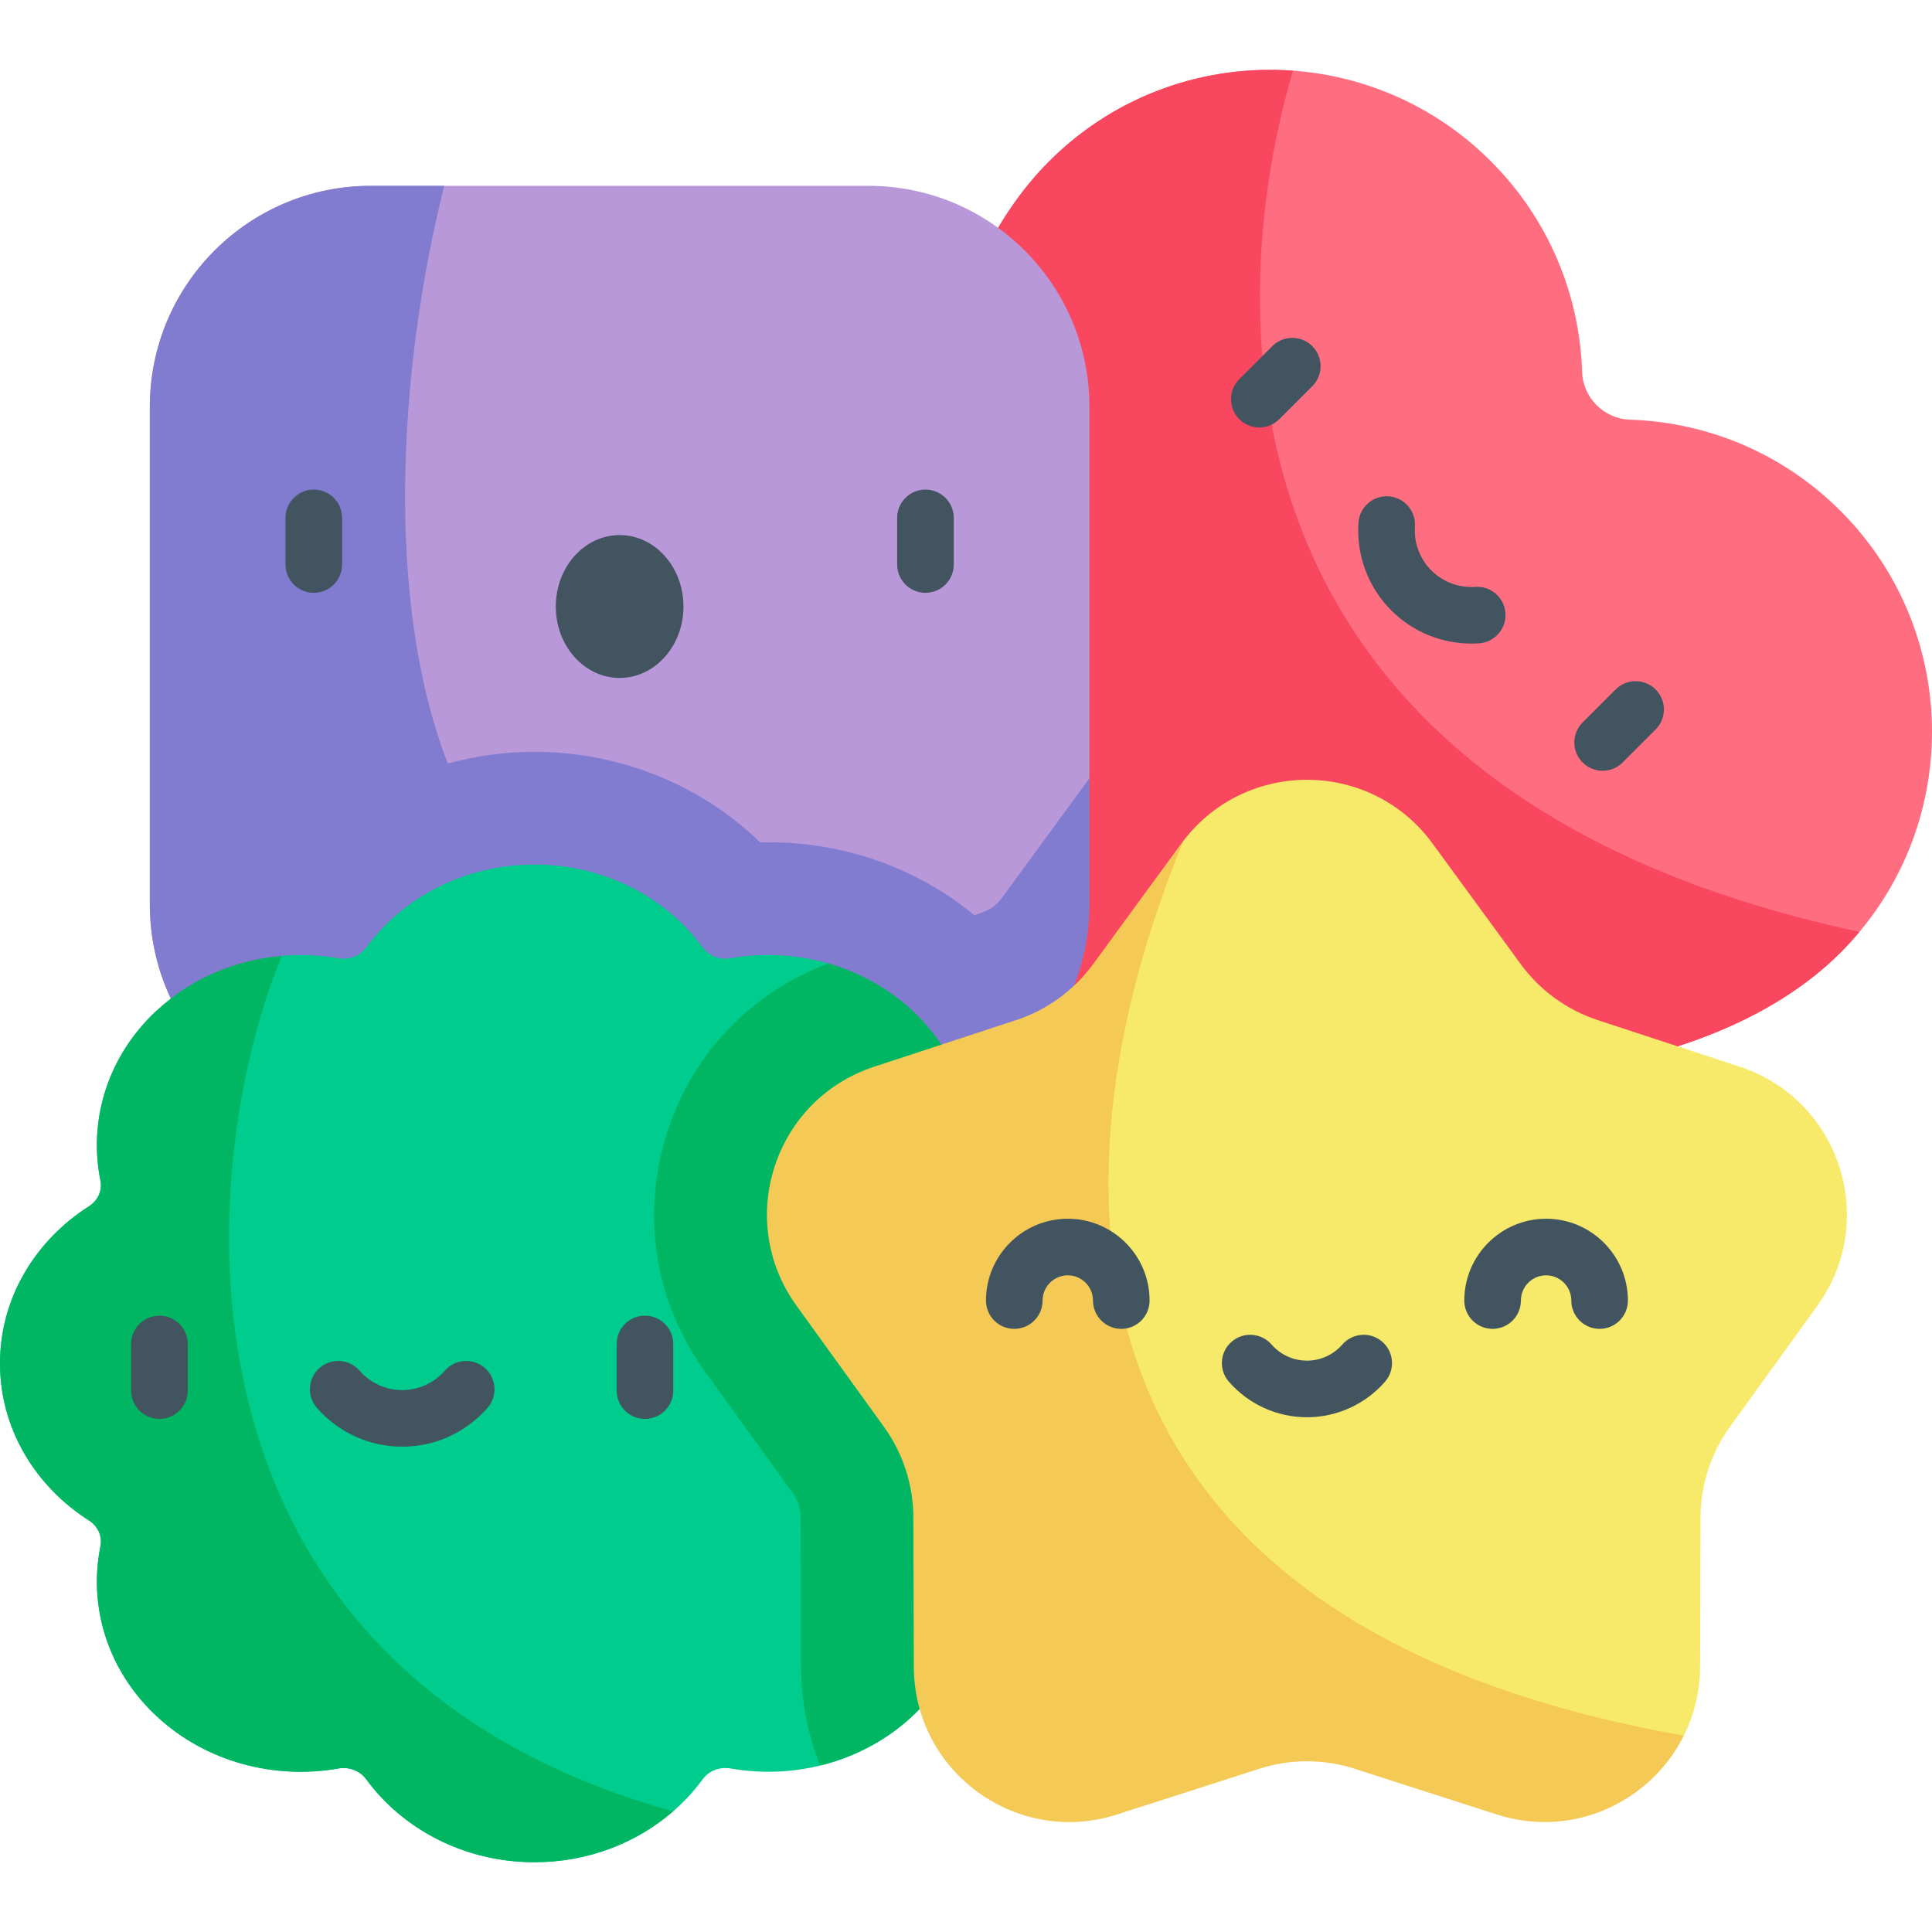 <svg xmlns="http://www.w3.org/2000/svg" id="Capa_1" height="512" viewBox="0 0 512 512" width="512"><g><path d="m278.047 42.735c-36.828 36.828-41.862 115.287-24.229 185.535 5.984 23.841 24.564 42.421 48.405 48.405 70.248 17.633 148.707 12.599 185.535-24.229 32.322-32.322 32.322-84.727 0-117.049-15.471-15.471-35.543-23.523-55.811-24.179-6.865-.222-12.45-5.807-12.672-12.672-.655-20.268-8.707-40.34-24.178-55.811-32.323-32.322-84.727-32.322-117.05 0z" fill="#ff6e80"></path><path d="m342.676 18.741c-23.168-1.703-46.914 6.279-64.629 23.994-36.828 36.828-41.862 115.287-24.229 185.535 5.984 23.841 24.564 42.421 48.405 48.405 70.248 17.633 148.707 12.599 185.535-24.229 1.767-1.767 3.42-3.604 4.994-5.485-177.594-38.099-167.085-171.409-150.076-228.22z" fill="#f8475e"></path><path d="m288.705 206.241v-98.447c0-32.335-26.213-58.548-58.548-58.548h-131.901c-32.335 0-58.547 26.213-58.547 58.548v131.901c0 32.335 26.213 58.548 58.547 58.548h131.901c45.648-23.01 58.548-92.002 58.548-92.002z" fill="#b998da"></path><path d="m258.222 242.528c-15.91-13.087-36.025-19.811-56.779-19.294-15.637-15.208-37.154-23.994-59.805-23.994-7.858 0-15.571 1.081-22.958 3.097-16.783-43.053-13.023-105.09-.95-153.09h-19.474c-32.335 0-58.547 26.213-58.547 58.548v131.901c0 32.335 26.213 58.548 58.547 58.548h131.901c32.335 0 58.548-26.213 58.548-58.548v-33.453l-23.128 31.63c-2.269 3.1-4.767 3.805-7.355 4.655z" fill="#827cd1"></path><path d="m259.69 319.673c-2.375-1.513-3.565-4.194-3.032-6.832-14.107-8.292-31.47-30.39-37.127-57.523-8.422-2.416-17.35-2.876-25.963-1.36-2.826.497-5.698-.613-7.32-2.83-9.721-13.288-26.071-22.014-44.611-22.014s-34.89 8.726-44.611 22.014c-1.622 2.217-4.493 3.327-7.32 2.83-4.961-.873-10.027-1.074-15.041-.643-2.809 3.922-25.564 18.197-33.182 14.519-13.11 12.236-18.06 29.196-14.867 45.008.533 2.638-.657 5.318-3.032 6.832-14.235 9.072-23.584 24.332-23.584 41.636s9.349 32.564 23.586 41.637c2.375 1.514 3.565 4.194 3.032 6.832-3.193 15.811 1.757 32.772 14.867 45.008s31.282 16.856 48.223 13.876c2.826-.497 5.698.613 7.32 2.83 9.721 13.288 26.071 22.014 44.611 22.014s34.89-8.726 44.611-22.014c1.622-2.217 4.494-3.327 7.32-2.83 16.941 2.98 35.113-1.64 48.223-13.876s18.06-29.197 14.867-45.008c-.533-2.638.657-5.318 3.032-6.832 14.237-9.073 23.586-24.333 23.586-41.637-.001-17.304-9.351-32.564-23.588-41.637z" fill="#00cd8d"></path><path d="m178.35 480.032c-136.537-38.093-127.306-169.246-103.683-226.717-12.108 1.041-23.911 5.866-33.182 14.519-13.11 12.236-18.06 29.196-14.867 45.008.533 2.638-.657 5.318-3.032 6.832-14.237 9.072-23.586 24.332-23.586 41.636s9.349 32.564 23.586 41.637c2.375 1.514 3.565 4.194 3.032 6.832-3.193 15.811 1.757 32.772 14.867 45.008s31.282 16.856 48.223 13.876c2.826-.497 5.698.613 7.32 2.83 9.721 13.288 26.071 22.014 44.611 22.014 14.186-.001 27.078-5.122 36.711-13.475z" fill="#00b662"></path><path d="m259.69 319.673c-2.375-1.513-3.565-4.194-3.032-6.832 3.193-15.812-1.757-32.772-14.867-45.008-6.445-6.015-14.116-10.18-22.26-12.515-20.408 7.623-35.875 23.712-42.656 44.582-7.09 21.818-3.454 45.001 9.975 63.602l23.176 32.103c1.399 1.938 2.142 4.226 2.149 6.617l.12 39.595c.028 9.197 1.831 17.982 5.051 26.054 8.954-2.188 17.427-6.533 24.445-13.083 13.11-12.236 18.06-29.197 14.867-45.008-.533-2.638.657-5.318 3.032-6.832 14.237-9.073 23.586-24.333 23.586-41.637.001-17.305-9.349-32.565-23.586-41.638z" fill="#00b662"></path><path d="m461.058 282.695-37.62-12.349c-8.193-2.689-15.337-7.88-20.427-14.841l-23.37-31.962c-16.287-22.275-49.331-22.513-65.999-.744-65.06 112.494-48.13 231.694 132.59 237.175 2.714-5.444 4.281-11.611 4.302-18.248l.12-39.594c.026-8.624 2.755-17.022 7.803-24.014l23.176-32.103c16.337-22.63 5.945-54.615-20.575-63.32z" fill="#f7e969"></path><path d="m313.643 222.798c-.192.25-.392.488-.58.744l-23.37 31.962c-5.09 6.961-12.234 12.152-20.427 14.841l-37.619 12.349c-26.519 8.705-36.912 40.69-20.574 63.32l23.176 32.103c5.048 6.992 7.776 15.39 7.803 24.013l.12 39.594c.085 27.911 27.292 47.679 53.863 39.134l37.693-12.121c8.209-2.64 17.04-2.64 25.249 0l37.693 12.121c20.254 6.513 40.863-3.432 49.562-20.886-167.177-29.549-170.876-144.23-132.589-237.174z" fill="#f5c956"></path><g fill="#425460"><g><path d="m297.153 352.16c-4.143 0-7.5-3.358-7.5-7.5 0-3.684-2.996-6.681-6.68-6.681s-6.681 2.997-6.681 6.681c0 4.142-3.358 7.5-7.5 7.5-4.143 0-7.5-3.358-7.5-7.5 0-11.955 9.726-21.681 21.681-21.681 11.954 0 21.68 9.726 21.68 21.681 0 4.142-3.357 7.5-7.5 7.5z"></path><path d="m423.912 352.16c-4.143 0-7.5-3.358-7.5-7.5 0-3.684-2.997-6.681-6.681-6.681s-6.68 2.997-6.68 6.681c0 4.142-3.357 7.5-7.5 7.5s-7.5-3.358-7.5-7.5c0-11.955 9.726-21.681 21.68-21.681 11.955 0 21.681 9.726 21.681 21.681 0 4.142-3.357 7.5-7.5 7.5z"></path><path d="m346.353 375.586c-7.933 0-15.477-3.435-20.696-9.426-2.722-3.122-2.396-7.86.727-10.581 3.122-2.721 7.86-2.397 10.582.727 2.37 2.72 5.792 4.28 9.388 4.28s7.018-1.56 9.388-4.28c2.72-3.124 7.457-3.448 10.582-.727 3.122 2.721 3.448 7.459.727 10.581-5.222 5.991-12.766 9.426-20.698 9.426z"></path></g><g><path d="m42.253 376.028c-4.142 0-7.5-3.358-7.5-7.5v-12.362c0-4.142 3.358-7.5 7.5-7.5s7.5 3.358 7.5 7.5v12.362c0 4.142-3.358 7.5-7.5 7.5z"></path><path d="m170.92 376.028c-4.142 0-7.5-3.358-7.5-7.5v-12.362c0-4.142 3.358-7.5 7.5-7.5s7.5 3.358 7.5 7.5v12.362c0 4.142-3.358 7.5-7.5 7.5z"></path><path d="m106.587 383.387c-8.668 0-16.912-3.754-22.616-10.3-2.721-3.122-2.396-7.86.727-10.581 3.122-2.721 7.861-2.397 10.582.727 2.854 3.275 6.976 5.154 11.307 5.154s8.452-1.879 11.307-5.154c2.721-3.124 7.459-3.448 10.582-.727s3.448 7.459.727 10.581c-5.705 6.546-13.948 10.3-22.616 10.3z"></path></g><g><path d="m333.731 113.281c-1.919 0-3.839-.733-5.304-2.197-2.929-2.929-2.929-7.678 0-10.606l8.741-8.741c2.93-2.929 7.678-2.929 10.607 0s2.929 7.678 0 10.606l-8.741 8.741c-1.464 1.464-3.384 2.197-5.303 2.197z"></path><path d="m424.713 204.262c-1.919 0-3.839-.732-5.304-2.197-2.929-2.929-2.929-7.678 0-10.606l8.741-8.741c2.93-2.929 7.678-2.929 10.607 0s2.929 7.678 0 10.606l-8.741 8.741c-1.464 1.464-3.384 2.197-5.303 2.197z"></path><path d="m389.925 170.558c-7.934 0-15.568-3.138-21.21-8.779-6.13-6.13-9.304-14.613-8.708-23.275.284-4.132 3.852-7.258 7.997-6.968 4.132.284 7.252 3.865 6.968 7.997-.298 4.334 1.287 8.576 4.351 11.639 3.061 3.061 7.303 4.646 11.64 4.35 4.128-.278 7.713 2.835 7.996 6.968.284 4.132-2.836 7.712-6.969 7.997-.69.047-1.379.071-2.065.071z"></path></g></g><g><g><ellipse cx="164.207" cy="160.73" fill="#425460" rx="16.918" ry="18.931"></ellipse></g><g fill="#425460"><path d="m83.158 157.103c-4.142 0-7.5-3.358-7.5-7.5v-12.362c0-4.142 3.358-7.5 7.5-7.5s7.5 3.358 7.5 7.5v12.362c0 4.142-3.358 7.5-7.5 7.5z"></path><path d="m245.256 157.103c-4.142 0-7.5-3.358-7.5-7.5v-12.362c0-4.142 3.358-7.5 7.5-7.5s7.5 3.358 7.5 7.5v12.362c0 4.142-3.358 7.5-7.5 7.5z"></path></g></g></g></svg>